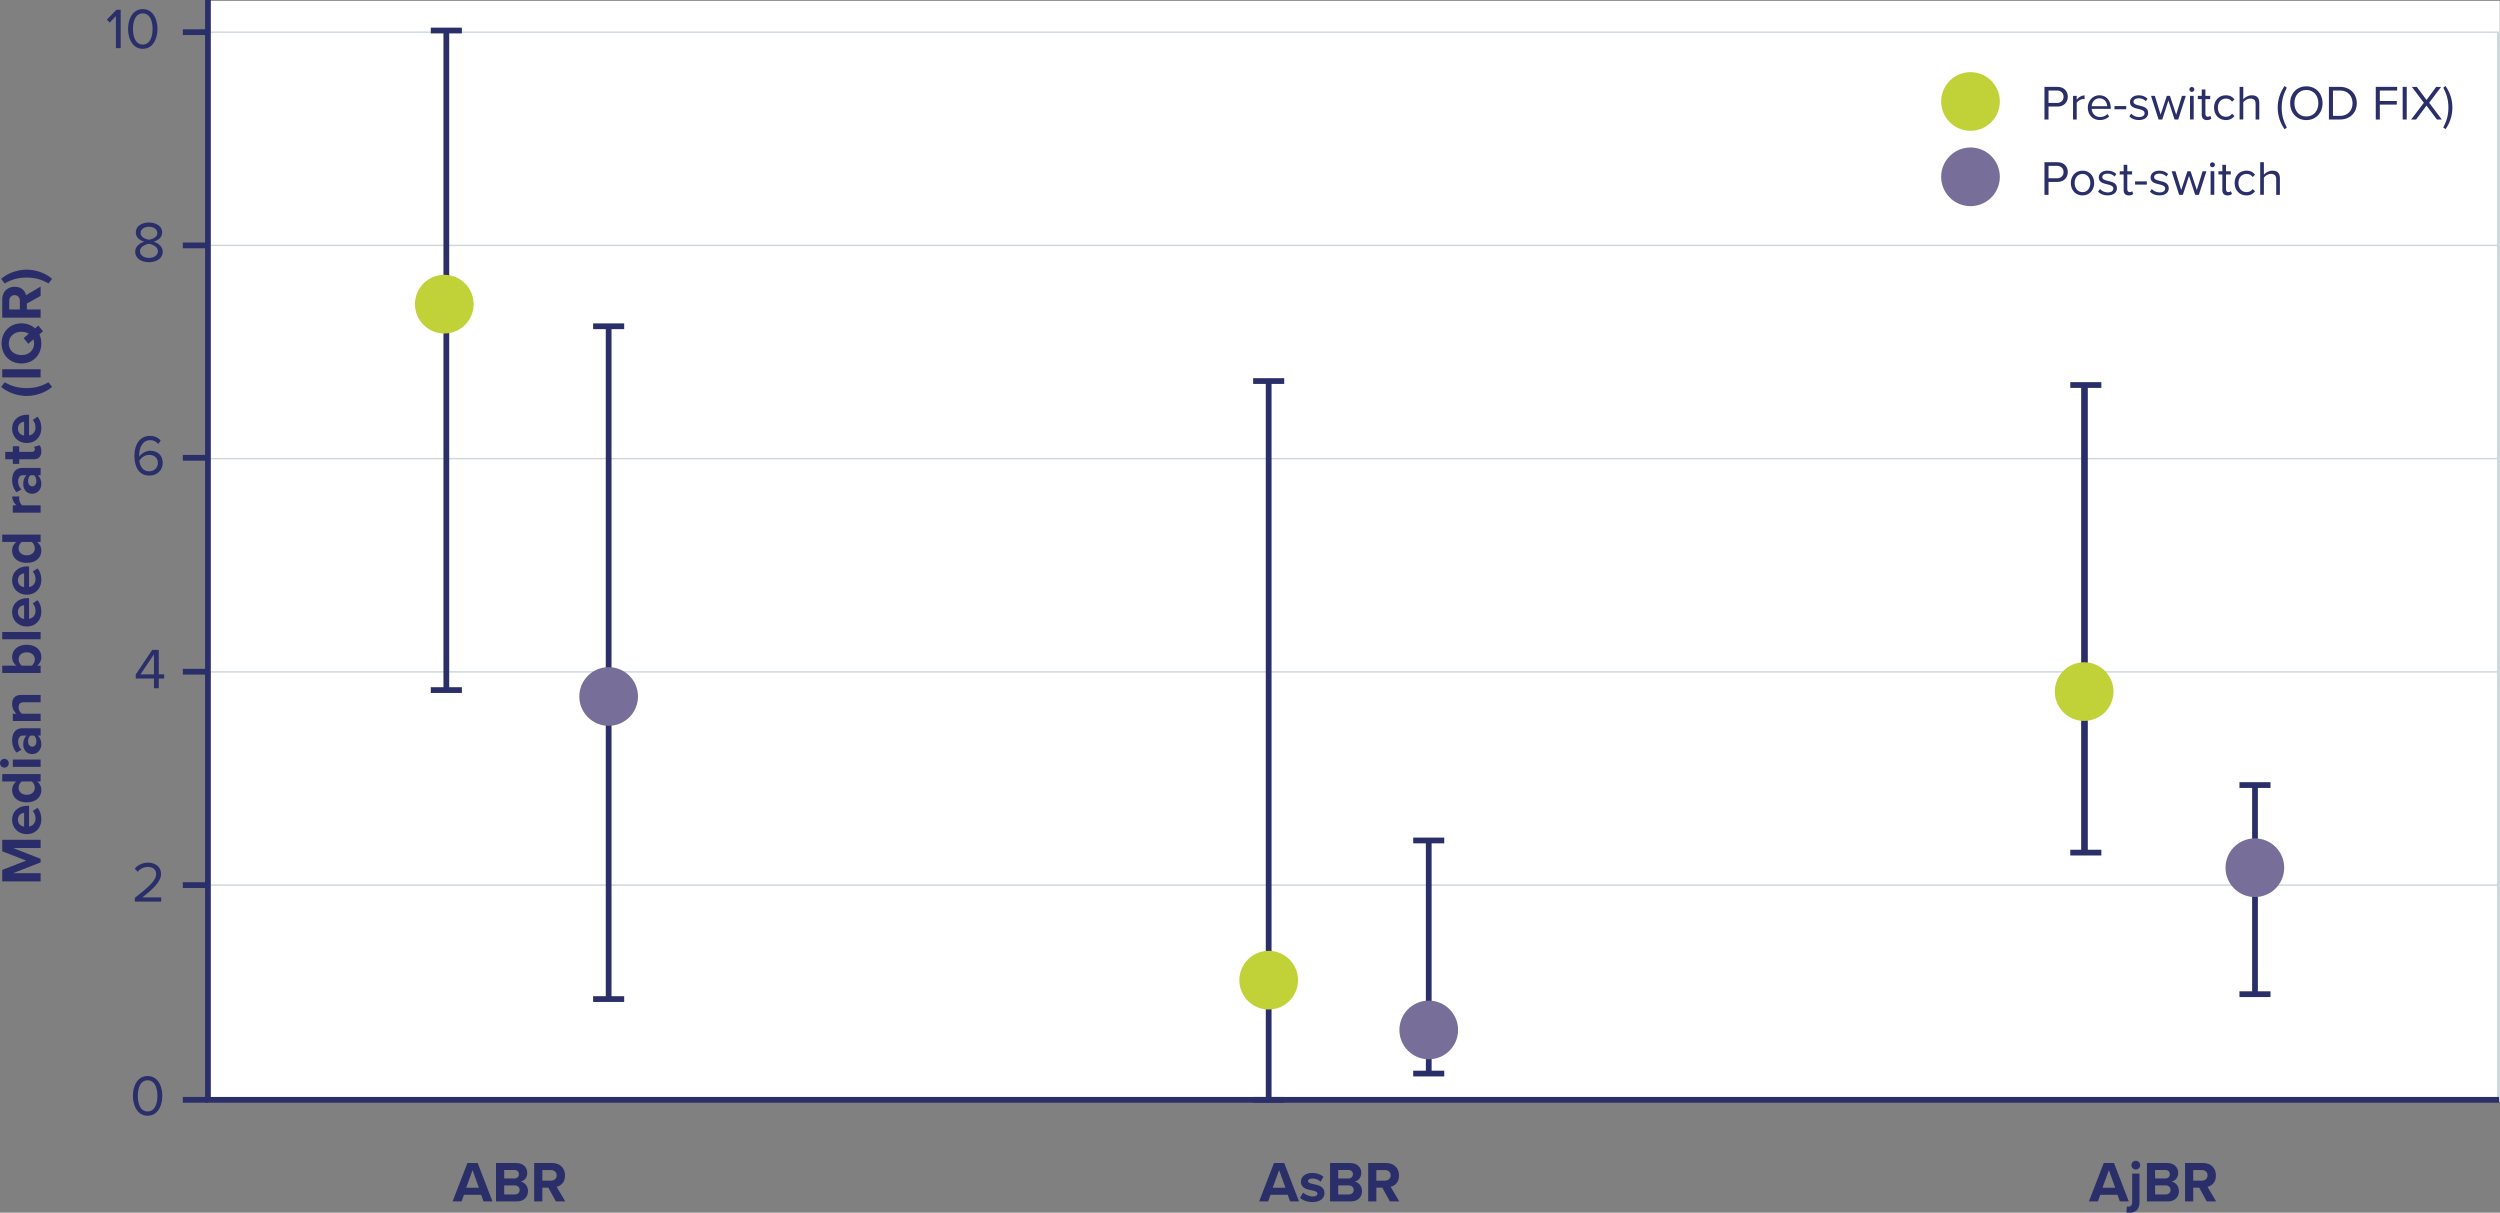 <svg xmlns="http://www.w3.org/2000/svg" id="Layer_1" viewBox="0 0 868.98 421.52"><rect x="0" y="0" width="868.98" height="421.52" fill="#808080" stroke="none"/><defs><style>.cls-2{stroke:#2a2e69}.cls-2,.cls-3{fill:none}.cls-6{fill:#c0d237}.cls-7{fill:#2a2d69}.cls-8{fill:#2a2e69}.cls-9{fill:#776e9a}.cls-2{stroke-width:2px}.cls-3{stroke:#ccd7df;stroke-width:.5px}</style></defs><path d="M72.07.29H868.9v382.66H72.07z" style="fill:#fff"/><path d="m168.08 417.6-.84-2.3h-5.96l-.84 2.3h-3.12l5.16-13.34h3.56l5.14 13.34h-3.1Zm-3.82-10.88-2.22 6.12h4.42l-2.2-6.12ZM172.41 417.6v-13.34h7.02c2.54 0 3.84 1.62 3.84 3.4 0 1.68-1.04 2.8-2.3 3.06 1.42.22 2.56 1.6 2.56 3.28 0 2-1.34 3.6-3.88 3.6h-7.24Zm2.84-7.98h3.56c.96 0 1.56-.62 1.56-1.48s-.6-1.46-1.56-1.46h-3.56v2.94Zm0 5.56h3.66c1.08 0 1.72-.62 1.72-1.58 0-.84-.6-1.56-1.72-1.56h-3.66v3.14ZM193.22 417.6l-2.62-4.78h-2.08v4.78h-2.84v-13.34h6.24c2.78 0 4.48 1.82 4.48 4.3s-1.48 3.62-2.92 3.96l3 5.08h-3.26Zm-1.72-10.9h-2.98v3.68h2.98c1.14 0 2-.72 2-1.84s-.86-1.84-2-1.84ZM448.43 417.6l-.84-2.3h-5.96l-.84 2.3h-3.12l5.16-13.34h3.56l5.14 13.34h-3.1Zm-3.82-10.88-2.22 6.12h4.42l-2.2-6.12ZM452.97 414.56c.7.66 2.14 1.32 3.34 1.32 1.1 0 1.62-.38 1.62-.98 0-.68-.84-.92-1.94-1.14-1.66-.32-3.8-.72-3.8-3.02 0-1.62 1.42-3.04 3.96-3.04 1.64 0 2.94.56 3.88 1.32l-1 1.74c-.58-.62-1.68-1.12-2.86-1.12-.92 0-1.52.34-1.52.9 0 .6.76.82 1.84 1.04 1.66.32 3.88.76 3.88 3.16 0 1.78-1.5 3.1-4.18 3.1-1.68 0-3.3-.56-4.32-1.5l1.1-1.78ZM462.31 417.6v-13.34h7.02c2.54 0 3.84 1.62 3.84 3.4 0 1.68-1.04 2.8-2.3 3.06 1.42.22 2.56 1.6 2.56 3.28 0 2-1.34 3.6-3.88 3.6h-7.24Zm2.84-7.98h3.56c.96 0 1.56-.62 1.56-1.48s-.6-1.46-1.56-1.46h-3.56v2.94Zm0 5.56h3.66c1.08 0 1.72-.62 1.72-1.58 0-.84-.6-1.56-1.72-1.56h-3.66v3.14ZM483.11 417.6l-2.62-4.78h-2.08v4.78h-2.84v-13.34h6.24c2.78 0 4.48 1.82 4.48 4.3s-1.48 3.62-2.92 3.96l3 5.08h-3.26Zm-1.72-10.9h-2.98v3.68h2.98c1.14 0 2-.72 2-1.84s-.86-1.84-2-1.84ZM736.85 417.6l-.84-2.3h-5.96l-.84 2.3h-3.12l5.16-13.34h3.56l5.14 13.34h-3.1Zm-3.82-10.88-2.22 6.12h4.42l-2.2-6.12Z" class="cls-8"/><path d="M743.67 407.94v9.92c0 2.2-1.12 3.66-3.44 3.66-.46 0-.8-.04-1.1-.1l.16-2.08c.16.04.4.06.56.06.74 0 1.28-.46 1.28-1.54v-9.92h2.54Zm-2.8-2.94c0-.84.7-1.52 1.52-1.52s1.52.68 1.52 1.52a1.52 1.52 0 1 1-3.04 0ZM746.25 417.6v-13.34h7.02c2.54 0 3.84 1.62 3.84 3.4 0 1.68-1.04 2.8-2.3 3.06 1.42.22 2.56 1.6 2.56 3.28 0 2-1.34 3.6-3.88 3.6h-7.24Zm2.84-7.98h3.56c.96 0 1.56-.62 1.56-1.48s-.6-1.46-1.56-1.46h-3.56v2.94Zm0 5.56h3.66c1.08 0 1.72-.62 1.72-1.58 0-.84-.6-1.56-1.72-1.56h-3.66v3.14ZM767.05 417.6l-2.62-4.78h-2.08v4.78h-2.84v-13.34h6.24c2.78 0 4.48 1.82 4.48 4.3s-1.48 3.62-2.92 3.96l3 5.08h-3.26Zm-1.72-10.9h-2.98v3.68h2.98c1.14 0 2-.72 2-1.84s-.86-1.84-2-1.84ZM40.29 16.73V5.58l-2.14 2.26-1-1.02 3.34-3.44h1.46v13.34h-1.66ZM49.63 3.18c3.64 0 5.1 3.62 5.1 6.88s-1.46 6.9-5.1 6.9-5.1-3.66-5.1-6.9 1.44-6.88 5.1-6.88Zm0 1.48c-2.54 0-3.4 2.74-3.4 5.4s.86 5.42 3.4 5.42 3.4-2.76 3.4-5.42-.86-5.4-3.4-5.4ZM50.18 84.01c-1.54-.44-2.96-1.44-2.96-3.2 0-2.4 2.34-3.46 4.56-3.46s4.58 1.06 4.58 3.46c0 1.76-1.44 2.76-2.98 3.2 1.66.5 3.18 1.72 3.18 3.5 0 2.26-2.16 3.62-4.78 3.62S47 89.79 47 87.51c0-1.78 1.52-3 3.18-3.5Zm1.6.74c-.82.1-3.12.84-3.12 2.58 0 1.44 1.46 2.32 3.12 2.32s3.1-.88 3.1-2.32c0-1.74-2.28-2.48-3.1-2.58Zm0-5.92c-1.62 0-2.9.82-2.9 2.2 0 1.62 2.1 2.16 2.9 2.3.82-.14 2.9-.68 2.9-2.3 0-1.38-1.3-2.2-2.9-2.2ZM52.15 151.52c1.72 0 2.88.66 3.7 1.6l-.84 1.24c-.68-.8-1.46-1.36-2.86-1.36-2.58 0-3.76 2.62-3.76 5.24 0 .18 0 .34.02.52.58-.92 2.06-2.08 3.78-2.08 2.4 0 4.36 1.42 4.36 4.26 0 2.32-1.76 4.36-4.68 4.36-3.72 0-5.14-3.26-5.14-6.88s1.68-6.9 5.42-6.9Zm-.36 6.6c-1.32 0-2.6.82-3.34 2 .16 1.66 1.04 3.7 3.36 3.7 2.06 0 3.06-1.54 3.06-2.82 0-1.96-1.36-2.88-3.08-2.88ZM53.52 239.23v-3.38h-6.34v-1.38l5.72-8.58h2.28v8.5h1.88v1.46h-1.88v3.38h-1.66Zm0-11.8-4.68 6.96h4.68v-6.96ZM46.87 313.4v-1.32c4.8-3.78 7.4-6 7.4-8.3 0-1.7-1.4-2.44-2.78-2.44-1.6 0-2.84.68-3.62 1.68l-1.02-1.06c1.02-1.34 2.76-2.1 4.64-2.1 2.22 0 4.48 1.26 4.48 3.92s-2.76 5.2-6.48 8.14h6.54v1.48h-9.16ZM51.31 374.03c3.64 0 5.1 3.62 5.1 6.88s-1.46 6.9-5.1 6.9-5.1-3.66-5.1-6.9 1.44-6.88 5.1-6.88Zm0 1.48c-2.54 0-3.4 2.74-3.4 5.4s.86 5.42 3.4 5.42 3.4-2.76 3.4-5.42-.86-5.4-3.4-5.4Z" class="cls-8"/><path d="M73.2 307.66h795.47M73.2 233.54h795.47M73.2 159.42h795.47M73.2 85.3h795.47M73.2 11.18h795.47" class="cls-3"/><path d="M63.55 11.18h8.84M63.55 85.3h8.84M63.55 159.13h8.84M63.55 233.48h8.84M63.55 307.66h8.84M63.55 382.29h8.84M155.14 10.61v229.26M149.74 10.61h10.8M149.74 239.87h10.8" class="cls-2"/><path d="M154.43 115.92c5.63 0 10.2-4.57 10.2-10.2s-4.57-10.2-10.2-10.2-10.2 4.57-10.2 10.2 4.57 10.2 10.2 10.2" class="cls-6"/><path d="M211.56 113.41v233.86M206.16 113.41h10.8M206.16 347.27h10.8M440.98 132.45v249.84M435.58 132.45h10.8M435.58 382.29h10.8" class="cls-2"/><path d="M440.98 350.9c5.63 0 10.2-4.57 10.2-10.2s-4.57-10.2-10.2-10.2-10.2 4.57-10.2 10.2 4.57 10.2 10.2 10.2" class="cls-6"/><path d="M496.62 292.14v81.02M491.22 292.14h10.79M491.22 373.16h10.79" class="cls-2"/><path d="M496.62 368.2c5.63 0 10.2-4.57 10.2-10.2s-4.57-10.2-10.2-10.2-10.2 4.57-10.2 10.2 4.57 10.2 10.2 10.2" class="cls-9"/><path d="M719.61 133.83h10.8M719.61 296.36h10.8M783.82 272.88v72.69M778.42 272.88h10.79M778.42 345.57h10.79" class="cls-2"/><path d="M14.12 294.76h-9.6l9.6 3.76v1.24l-9.6 3.76h9.6v2.84H.78v-3.98l8.32-3.24-8.32-3.24v-4h13.34v2.86ZM4.22 284.94c0-2.88 2.16-4.84 5.32-4.84h.56v7.18c1.22-.16 2.24-1.14 2.24-2.78 0-.9-.36-1.96-.96-2.58l1.64-1.12c.9.98 1.34 2.48 1.34 3.98 0 2.94-1.98 5.16-5.08 5.16-2.8 0-5.06-2.06-5.06-5Zm4.16 2.38v-4.76c-.92.06-2.14.7-2.14 2.38 0 1.58 1.18 2.26 2.14 2.38ZM14.12 271.62H12.9c.94.76 1.46 1.82 1.46 2.98 0 2.44-1.84 4.28-5.06 4.28s-5.08-1.82-5.08-4.28c0-1.14.5-2.22 1.48-2.98H.78v-2.56h13.34v2.56Zm-6.54 0c-.64.44-1.1 1.34-1.1 2.2 0 1.44 1.14 2.44 2.82 2.44s2.8-1 2.8-2.44c0-.86-.46-1.76-1.1-2.2H7.58ZM1.52 266.81c-.84 0-1.52-.7-1.52-1.52s.68-1.52 1.52-1.52a1.52 1.52 0 1 1 0 3.04Zm12.6-.26H4.46v-2.54h9.66v2.54ZM14.12 255.68h-1c.78.66 1.24 1.8 1.24 3.06 0 1.54-1.04 3.36-3.2 3.36s-3.08-1.82-3.08-3.36c0-1.28.4-2.42 1.18-3.06H7.92c-.98 0-1.62.84-1.62 2.12 0 1.04.38 2 1.14 2.82l-1.7.96c-1.04-1.18-1.52-2.7-1.52-4.22 0-2.2.88-4.22 3.66-4.22h6.24v2.54Zm-3.52 0c-.56.42-.84 1.22-.84 2.04 0 1 .54 1.82 1.46 1.82s1.42-.82 1.42-1.82c0-.82-.28-1.62-.84-2.04h-1.2ZM14.12 244.1H8.28c-1.34 0-1.8.7-1.8 1.78 0 1 .56 1.78 1.14 2.2h6.5v2.54H4.46v-2.54h1.26c-.74-.62-1.5-1.8-1.5-3.38 0-2.12 1.2-3.14 3.08-3.14h6.82v2.54ZM14.12 233.93H.78v-2.54H5.7c-.98-.76-1.48-1.84-1.48-2.98 0-2.46 1.92-4.28 5.08-4.28s5.06 1.84 5.06 4.28c0 1.16-.52 2.22-1.46 2.98h1.22v2.54Zm-3.1-2.54c.62-.42 1.08-1.36 1.08-2.18 0-1.48-1.12-2.46-2.8-2.46s-2.82.98-2.82 2.46c0 .82.48 1.76 1.12 2.18h3.42ZM14.12 222.21H.78v-2.54h13.34v2.54ZM4.22 212.76c0-2.88 2.16-4.84 5.32-4.84h.56v7.18c1.22-.16 2.24-1.14 2.24-2.78 0-.9-.36-1.96-.96-2.58l1.64-1.12c.9.98 1.34 2.48 1.34 3.98 0 2.94-1.98 5.16-5.08 5.16-2.8 0-5.06-2.06-5.06-5Zm4.16 2.38v-4.76c-.92.06-2.14.7-2.14 2.38 0 1.58 1.18 2.26 2.14 2.38ZM4.22 201.71c0-2.88 2.16-4.84 5.32-4.84h.56v7.18c1.22-.16 2.24-1.14 2.24-2.78 0-.9-.36-1.96-.96-2.58l1.64-1.12c.9.98 1.34 2.48 1.34 3.98 0 2.94-1.98 5.16-5.08 5.16-2.8 0-5.06-2.06-5.06-5Zm4.16 2.38v-4.76c-.92.06-2.14.7-2.14 2.38 0 1.58 1.18 2.26 2.14 2.38ZM14.12 188.38H12.9c.94.76 1.46 1.82 1.46 2.98 0 2.44-1.84 4.28-5.06 4.28s-5.08-1.82-5.08-4.28c0-1.14.5-2.22 1.48-2.98H.78v-2.56h13.34v2.56Zm-6.54 0c-.64.44-1.1 1.34-1.1 2.2 0 1.44 1.14 2.44 2.82 2.44s2.8-1 2.8-2.44c0-.86-.46-1.76-1.1-2.2H7.58ZM14.12 178.19H4.46v-2.54h1.32c-.86-.68-1.54-1.88-1.54-3.08h2.48c-.04.18-.06.42-.06.7 0 .84.46 1.96 1.08 2.38h6.38v2.54ZM14.12 165.19h-1c.78.66 1.24 1.8 1.24 3.06 0 1.54-1.04 3.36-3.2 3.36s-3.08-1.82-3.08-3.36c0-1.28.4-2.42 1.18-3.06H7.92c-.98 0-1.62.84-1.62 2.12 0 1.04.38 2 1.14 2.82l-1.7.96c-1.04-1.18-1.52-2.7-1.52-4.22 0-2.2.88-4.22 3.66-4.22h6.24v2.54Zm-3.52 0c-.56.42-.84 1.22-.84 2.04 0 1 .54 1.82 1.46 1.82s1.42-.82 1.42-1.82c0-.82-.28-1.62-.84-2.04h-1.2ZM11.72 159.63H6.68v1.6H4.46v-1.6H1.82v-2.56h2.64v-1.96h2.22v1.96h4.36c.6 0 1.06-.32 1.06-.88 0-.38-.14-.74-.28-.88l1.92-.54c.34.38.62 1.06.62 2.12 0 1.78-.92 2.74-2.64 2.74ZM4.22 148.99c0-2.88 2.16-4.84 5.32-4.84h.56v7.18c1.22-.16 2.24-1.14 2.24-2.78 0-.9-.36-1.96-.96-2.58l1.64-1.12c.9.98 1.34 2.48 1.34 3.98 0 2.94-1.98 5.16-5.08 5.16-2.8 0-5.06-2.06-5.06-5Zm4.16 2.38v-4.76c-.92.06-2.14.7-2.14 2.38 0 1.58 1.18 2.26 2.14 2.38ZM18.1 134.47c-2.18 1.94-5.62 3.16-8.84 3.16s-6.64-1.22-8.84-3.16l1.2-1.6c2.44 1.36 4.64 2.02 7.64 2.02s5.2-.66 7.6-2.02l1.24 1.6ZM14.12 131.19H.78v-2.84h13.34v2.84ZM12.18 114.14l1.14-.98 1.62 1.98-1.26 1.06c.44.94.68 2.02.68 3.18 0 4.02-2.88 6.96-6.9 6.96s-6.9-2.94-6.9-6.96 2.88-6.98 6.9-6.98c1.88 0 3.52.64 4.72 1.74Zm-.58 3.84-1.78 1.52-1.6-1.98L10 116c-.7-.44-1.58-.68-2.54-.68-2.5 0-4.38 1.6-4.38 4.06s1.88 4.04 4.38 4.04 4.38-1.58 4.38-4.04c0-.5-.08-.98-.24-1.4ZM14.12 102.87l-4.78 2.62v2.08h4.78v2.84H.78v-6.24c0-2.78 1.82-4.48 4.3-4.48s3.62 1.48 3.96 2.92l5.08-3v3.26Zm-10.9 1.72v2.98H6.9v-2.98c0-1.14-.72-2-1.84-2s-1.84.86-1.84 2ZM1.62 98.53l-1.2-1.6c2.2-1.96 5.62-3.2 8.84-3.2s6.66 1.24 8.84 3.2l-1.24 1.6c-2.4-1.38-4.6-2.04-7.6-2.04s-5.2.66-7.64 2.04Z" class="cls-7"/><path d="M695.13 35.27c0-5.63-4.57-10.2-10.2-10.2s-10.2 4.57-10.2 10.2 4.57 10.2 10.2 10.2 10.2-4.57 10.2-10.2" class="cls-6"/><path d="M695.13 61.46c0-5.63-4.57-10.2-10.2-10.2s-10.2 4.57-10.2 10.2 4.57 10.2 10.2 10.2 10.2-4.57 10.2-10.2" class="cls-9"/><path d="M710.64 41.54V30.2h4.56c2.28 0 3.55 1.56 3.55 3.42s-1.31 3.42-3.55 3.42h-3.15v4.5h-1.41Zm4.38-10.08h-2.97v4.32h2.97c1.34 0 2.26-.88 2.26-2.16s-.92-2.16-2.26-2.16ZM720.57 41.54v-8.21h1.28v1.33c.66-.87 1.62-1.5 2.74-1.5v1.31c-.15-.03-.31-.05-.51-.05-.78 0-1.85.65-2.23 1.31v5.81h-1.28ZM729.75 33.12c2.48 0 3.94 1.94 3.94 4.4v.32h-6.65c.1 1.55 1.19 2.84 2.96 2.84.93 0 1.89-.37 2.53-1.04l.61.83c-.82.82-1.92 1.26-3.26 1.26-2.43 0-4.18-1.75-4.18-4.32 0-2.38 1.7-4.3 4.05-4.3Zm-2.7 3.79h5.39c-.02-1.22-.83-2.74-2.7-2.74-1.75 0-2.62 1.48-2.69 2.74ZM734.98 37.99v-1.12h4.08v1.12h-4.08ZM740.8 39.53c.54.63 1.58 1.17 2.7 1.17 1.26 0 1.94-.56 1.94-1.36 0-.9-1-1.19-2.11-1.46-1.39-.32-2.97-.7-2.97-2.4 0-1.27 1.1-2.36 3.06-2.36 1.39 0 2.38.53 3.04 1.19l-.6.88c-.49-.59-1.39-1.04-2.45-1.04-1.12 0-1.82.51-1.82 1.24 0 .8.94 1.05 2.01 1.31 1.43.32 3.08.73 3.08 2.55 0 1.38-1.11 2.48-3.23 2.48-1.34 0-2.48-.41-3.32-1.29l.66-.92ZM755.86 41.54l-2.14-6.6-2.14 6.6h-1.28l-2.62-8.21h1.33l2 6.54 2.16-6.54h1.09l2.16 6.54 2.01-6.54h1.33l-2.62 8.21h-1.28ZM761.01 31.08c0-.48.39-.85.85-.85s.87.37.87.85-.39.87-.87.87-.85-.39-.85-.87Zm.22 10.45v-8.21h1.28v8.21h-1.28ZM765.31 39.82v-5.37h-1.36v-1.12h1.36v-2.24h1.27v2.24h1.67v1.12h-1.67v5.1c0 .61.27 1.05.83 1.05.36 0 .7-.15.87-.34l.37.95c-.32.31-.78.53-1.53.53-1.21 0-1.82-.7-1.82-1.92ZM773.68 33.12c1.5 0 2.38.61 3.01 1.43l-.85.78c-.54-.75-1.24-1.07-2.09-1.07-1.75 0-2.84 1.34-2.84 3.16s1.09 3.18 2.84 3.18c.85 0 1.55-.34 2.09-1.07l.85.78c-.63.82-1.51 1.43-3.01 1.43-2.45 0-4.1-1.87-4.1-4.32s1.65-4.3 4.1-4.3ZM784.03 41.54v-5.41c0-1.45-.75-1.87-1.85-1.87-.99 0-1.94.61-2.43 1.27v6h-1.28V30.19h1.28v4.32c.58-.68 1.7-1.39 2.94-1.39 1.72 0 2.62.83 2.62 2.62v5.8h-1.28ZM794.11 44.92c-1.53-2.09-2.4-4.78-2.4-7.51s.87-5.41 2.4-7.51l.76.58c-1.09 2.16-1.77 4.1-1.77 6.94s.68 4.78 1.77 6.92l-.76.6ZM801.67 30.01c3.35 0 5.63 2.52 5.63 5.86s-2.28 5.87-5.63 5.87-5.63-2.52-5.63-5.87 2.26-5.86 5.63-5.86Zm0 1.26c-2.55 0-4.16 1.96-4.16 4.61s1.61 4.61 4.16 4.61 4.17-1.97 4.17-4.61-1.63-4.61-4.17-4.61ZM809.51 41.54V30.2h3.88c3.52 0 5.81 2.46 5.81 5.68s-2.29 5.66-5.81 5.66h-3.88Zm1.41-1.26h2.46c2.75 0 4.35-1.97 4.35-4.4s-1.55-4.42-4.35-4.42h-2.46v8.82ZM825.8 41.54V30.2h7.43v1.26h-6.02v3.65h5.9v1.26h-5.9v5.17h-1.41ZM835.15 41.54V30.2h1.41v11.34h-1.41ZM847.05 41.54l-3.62-4.83-3.62 4.83h-1.72l4.42-5.81-4.16-5.52h1.72l3.37 4.54 3.35-4.54h1.72l-4.15 5.51 4.4 5.83h-1.7ZM849.26 30.47l.76-.58c1.55 2.11 2.41 4.78 2.41 7.51s-.87 5.42-2.41 7.51l-.76-.6c1.1-2.14 1.79-4.1 1.79-6.92s-.68-4.78-1.79-6.94ZM710.64 67.73V56.39h4.56c2.28 0 3.55 1.56 3.55 3.42s-1.31 3.42-3.55 3.42h-3.15v4.5h-1.41Zm4.38-10.08h-2.97v4.32h2.97c1.34 0 2.26-.88 2.26-2.16s-.92-2.16-2.26-2.16ZM719.8 63.61c0-2.38 1.56-4.3 4.06-4.3s4.06 1.92 4.06 4.3-1.56 4.32-4.06 4.32-4.06-1.94-4.06-4.32Zm6.78 0c0-1.67-.97-3.16-2.72-3.16s-2.74 1.5-2.74 3.16.99 3.18 2.74 3.18 2.72-1.5 2.72-3.18ZM729.95 65.72c.54.63 1.58 1.17 2.7 1.17 1.26 0 1.94-.56 1.94-1.36 0-.9-1-1.19-2.11-1.46-1.39-.32-2.97-.7-2.97-2.4 0-1.27 1.1-2.36 3.06-2.36 1.39 0 2.38.53 3.04 1.19l-.6.88c-.49-.6-1.39-1.04-2.45-1.04-1.12 0-1.82.51-1.82 1.24 0 .8.94 1.05 2.01 1.31 1.43.32 3.08.73 3.08 2.55 0 1.38-1.11 2.48-3.23 2.48-1.34 0-2.48-.41-3.32-1.29l.66-.92ZM738.16 66.01v-5.37h-1.36v-1.12h1.36v-2.24h1.27v2.24h1.67v1.12h-1.67v5.1c0 .61.27 1.05.83 1.05.36 0 .7-.15.87-.34l.37.95c-.32.31-.78.53-1.53.53-1.21 0-1.82-.7-1.82-1.92ZM742.14 64.17v-1.12h4.08v1.12h-4.08ZM747.96 65.72c.54.63 1.58 1.17 2.7 1.17 1.26 0 1.94-.56 1.94-1.36 0-.9-1-1.19-2.11-1.46-1.39-.32-2.97-.7-2.97-2.4 0-1.27 1.1-2.36 3.06-2.36 1.39 0 2.38.53 3.04 1.19l-.6.88c-.49-.6-1.39-1.04-2.45-1.04-1.12 0-1.82.51-1.82 1.24 0 .8.94 1.05 2.01 1.31 1.43.32 3.08.73 3.08 2.55 0 1.38-1.11 2.48-3.23 2.48-1.34 0-2.48-.41-3.32-1.29l.66-.92ZM763.02 67.73l-2.14-6.6-2.14 6.6h-1.28l-2.62-8.21h1.33l2.01 6.54 2.16-6.54h1.09l2.16 6.54 2.01-6.54h1.33l-2.62 8.21h-1.28ZM768.17 57.27c0-.48.39-.85.85-.85s.87.37.87.85-.39.87-.87.87-.85-.39-.85-.87Zm.22 10.45v-8.21h1.28v8.21h-1.28ZM772.47 66.01v-5.37h-1.36v-1.12h1.36v-2.24h1.27v2.24h1.67v1.12h-1.67v5.1c0 .61.27 1.05.83 1.05.36 0 .7-.15.87-.34l.37.95c-.32.31-.78.53-1.53.53-1.21 0-1.82-.7-1.82-1.92ZM780.83 59.31c1.5 0 2.38.61 3.01 1.43l-.85.78c-.54-.75-1.24-1.07-2.09-1.07-1.75 0-2.84 1.34-2.84 3.16s1.09 3.18 2.84 3.18c.85 0 1.55-.34 2.09-1.07l.85.78c-.63.82-1.51 1.43-3.01 1.43-2.45 0-4.1-1.87-4.1-4.32s1.65-4.3 4.1-4.3ZM791.19 67.73v-5.41c0-1.44-.75-1.87-1.85-1.87-.99 0-1.94.61-2.43 1.27v6h-1.28V56.38h1.28v4.32c.58-.68 1.7-1.39 2.94-1.39 1.72 0 2.62.83 2.62 2.62v5.8h-1.28Z" class="cls-8"/><path d="M868.48 11.45v371" style="stroke:#cbd6df;stroke-miterlimit:10;fill:none"/><path d="M211.56 252.29c5.63 0 10.2-4.57 10.2-10.2s-4.57-10.2-10.2-10.2-10.2 4.57-10.2 10.2 4.57 10.2 10.2 10.2" class="cls-9"/><path d="M72.28 0v382.29h796.39" class="cls-2"/><path d="M724.55 133.83v162.53" style="fill:none;stroke:#2a2e69;stroke-width:2.31px"/><path d="M724.43 250.59c5.63 0 10.2-4.57 10.2-10.2s-4.57-10.2-10.2-10.2-10.2 4.57-10.2 10.2 4.57 10.2 10.2 10.2" class="cls-6"/><path d="M783.77 311.81c5.63 0 10.2-4.57 10.2-10.2s-4.57-10.2-10.2-10.2-10.2 4.57-10.2 10.2 4.57 10.2 10.2 10.2" class="cls-9"/></svg>